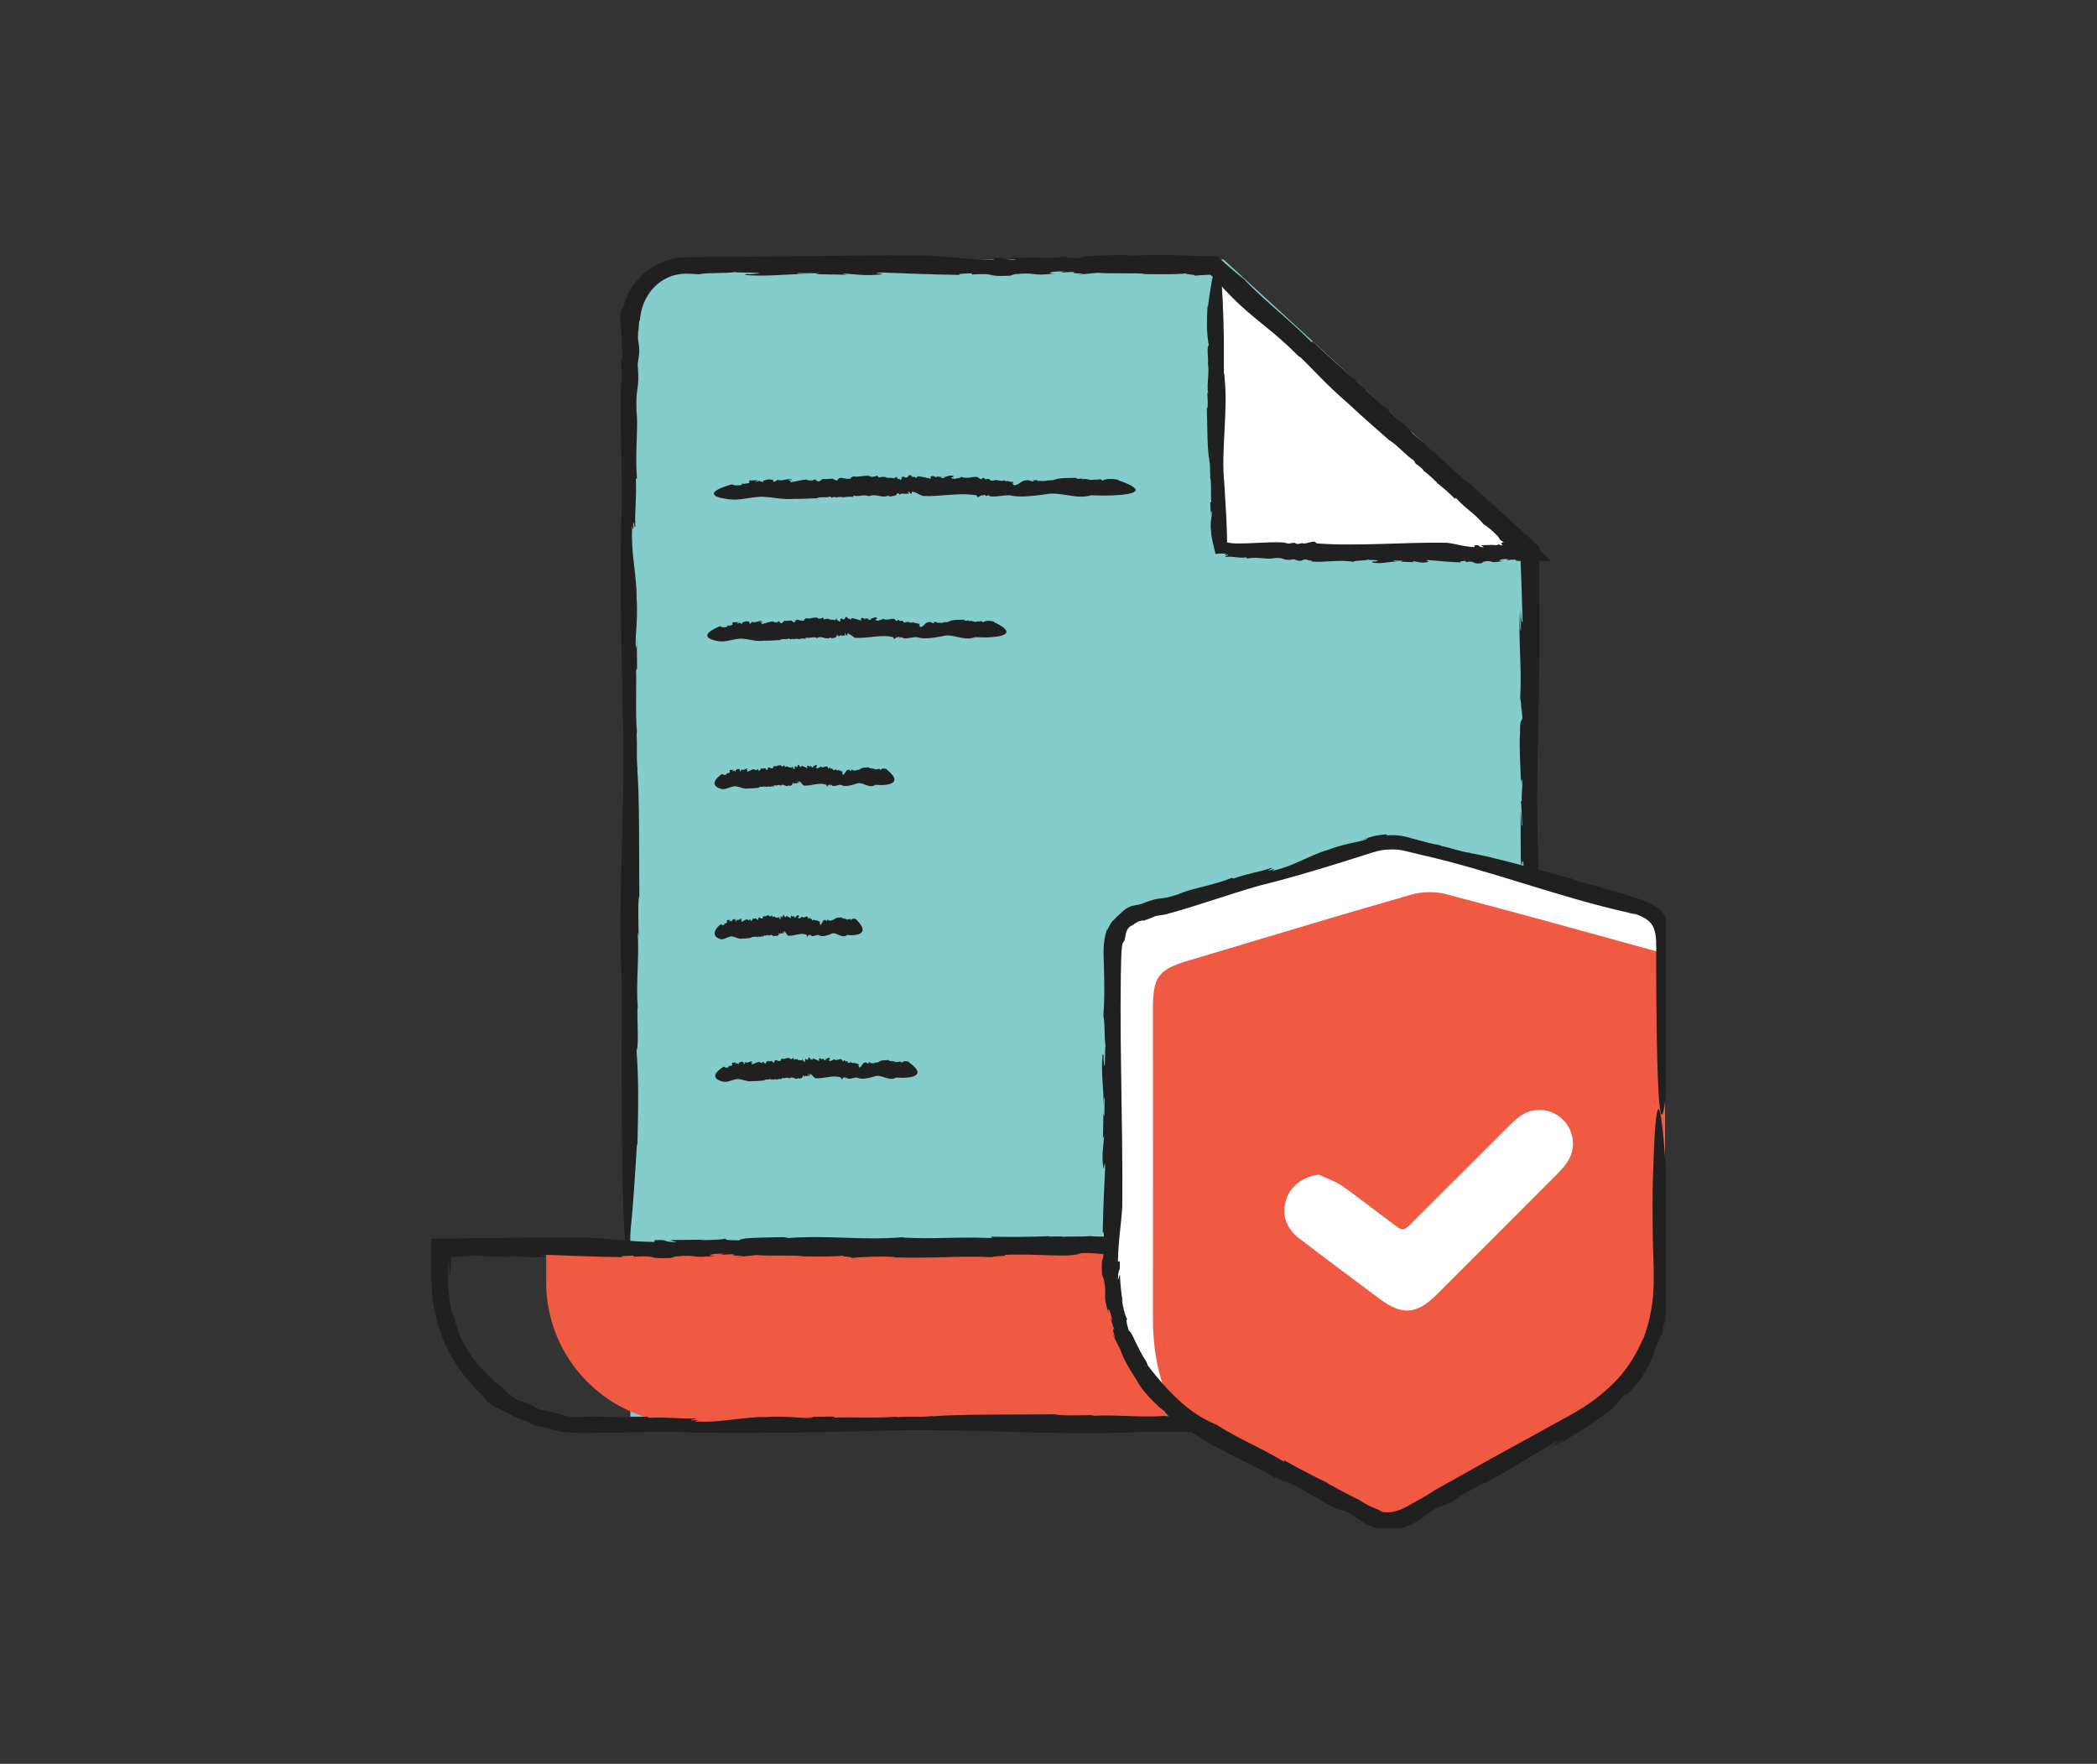 <svg xmlns="http://www.w3.org/2000/svg" width="107" height="90" viewBox="0 0 107 90" fill="none"><rect x="0" y="0" width="107" height="90" fill="#333333" stroke="none"/><g clip-path="url(#clip0_2036_5754)"><g clip-path="url(#clip1_2036_5754)"><path d="M71.159 72.287H32.166V16.421C32.166 14.664 33.588 13.242 35.345 13.242H62.434L78.28 27.782V65.165C78.28 69.098 75.091 72.287 71.159 72.287Z" fill="#85CCCC"></path><path d="M62.128 27.903C62.128 27.903 61.594 13.153 61.961 13.493C62.328 13.832 78.285 28.163 78.285 28.163L62.128 27.908V27.903Z" fill="white"></path><path d="M64.764 63.604H27.867V65.43C27.867 69.4 31.088 72.622 35.058 72.622H71.317C64.155 71.027 64.573 64.966 64.764 63.604Z" fill="#F05942"></path><path d="M77.602 36.363L77.629 36.038C77.629 36.038 77.606 36.126 77.602 36.363Z" fill="#202020"></path><path d="M32.515 37.344C32.515 37.372 32.515 37.4 32.519 37.423C32.519 37.367 32.519 37.353 32.515 37.344Z" fill="#202020"></path><path d="M75.059 24.738C75.059 24.738 75.068 24.747 75.073 24.751C75.096 24.77 75.119 24.789 75.138 24.802L75.059 24.738Z" fill="#202020"></path><path d="M78.438 40.31C78.471 35.959 78.596 34.801 78.545 30.292C78.545 29.507 78.545 28.707 78.545 27.894C77.378 26.839 76.188 25.765 75.073 24.751C74.273 24.147 73.037 22.883 72.112 22.148L71.815 21.8C71.494 21.544 71.131 21.237 70.848 20.94H70.876C70.397 20.563 69.909 20.084 69.677 19.894H69.704L69.156 19.406L69.263 19.475C68.449 18.792 67.645 18.053 66.948 17.388L66.962 17.491C65.498 16.045 64.847 15.636 63.536 14.316H63.564C63.313 14.12 63.081 13.93 62.858 13.739C62.751 13.642 62.644 13.549 62.537 13.46C62.393 13.33 62.254 13.2 62.114 13.074C61.882 13.074 61.649 13.07 61.422 13.065C61.249 13.06 61.078 13.056 60.906 13.051C60.566 13.042 60.222 13.028 59.878 13.019C59.181 13 58.437 13 57.559 13.06C57.861 13.037 57.429 13.028 57.452 13.009C56.337 13.028 55.147 13.037 55.128 13.172C54.315 13.172 54.468 13.13 54.361 13.079C54.366 13.135 53.659 13.163 53.027 13.163L53.32 13.139L51.502 13.158L51.86 13.27C50.898 13.237 51.614 13.135 50.694 13.163L50.708 13.256C49.374 13.237 48.593 13.102 47.301 13.033C44.619 13.014 41.839 13.06 39.101 13.093C37.73 13.102 36.378 13.112 35.048 13.121C34.3 13.126 33.566 13.386 32.989 13.841C32.422 14.297 31.994 14.929 31.818 15.626C31.771 15.701 31.734 15.78 31.702 15.864C31.678 15.887 31.641 16.003 31.646 16.161C31.646 16.24 31.646 16.338 31.651 16.426C31.66 16.51 31.669 16.598 31.678 16.686C31.716 17.044 31.753 17.411 31.711 17.504L31.758 18.085C31.739 18.248 31.72 18.592 31.697 18.304C31.697 18.838 31.711 18.852 31.739 19.238L31.678 19.815C31.632 21.934 31.748 23.733 31.725 25.965C31.599 28.642 31.716 33.681 31.781 36.587C31.929 40.668 31.534 45.414 31.702 49.593C31.688 49.728 31.72 50.081 31.73 50.076L31.716 53.902C31.716 53.902 31.678 72.445 32.501 58.36L32.524 58.453C32.575 56.361 32.59 55.041 32.478 53.6C32.613 53.372 32.492 51.88 32.534 51.392L32.543 51.438C32.441 50.16 32.627 48.807 32.538 47.576C32.548 47.622 32.585 47.65 32.59 47.934C32.571 47.036 32.543 45.809 32.622 45.744C32.603 43.601 32.636 40.612 32.515 39.241L32.538 39.334C32.455 38.553 32.524 38.32 32.483 37.447C32.492 37.4 32.496 37.335 32.501 37.349C32.417 36.498 32.487 34.862 32.455 34.174L32.506 34.127L32.492 32.431L32.483 33.063C32.339 32.844 32.571 31.78 32.483 30.548C32.501 29.395 32.185 28.215 32.255 27.015C32.19 26.444 32.362 27.517 32.311 26.667C32.385 26.639 32.357 27.066 32.417 26.843C32.38 26.006 32.492 25.472 32.445 24.44L32.501 24.398C32.394 23.05 32.575 21.855 32.478 20.958C32.431 19.568 32.65 20.029 32.538 18.583L32.617 18.02C32.631 17.402 32.52 17.579 32.562 16.891C32.585 16.909 32.594 16.696 32.603 16.524C32.613 16.342 32.631 16.259 32.645 16.426C32.678 15.775 32.901 15.129 33.412 14.622C33.663 14.376 33.984 14.167 34.36 14.055C34.546 14.009 34.746 13.967 34.951 13.967C35.146 13.962 35.429 13.981 35.676 13.995C36.122 13.897 37.149 13.958 37.479 13.883C37.535 13.925 39.543 13.888 38.386 13.981C38.288 13.99 38.111 13.986 38.121 13.972L37.981 14.027C39.148 14.134 40.101 13.967 41.254 13.986C40.91 13.967 40.454 13.972 40.761 13.934L41.834 13.944L41.611 13.99L43.21 14.018L42.992 13.958C43.773 13.99 44.047 14.088 44.93 14.004C45.33 13.958 44.191 13.925 45.014 13.906C46.06 13.948 47.626 14.009 48.96 14.027C48.834 13.962 49.192 13.962 49.564 13.948L49.606 14.004C51.024 13.925 50.127 14.13 51.53 14.069L51.405 14.111L51.777 13.99C53.046 13.874 52.46 14.111 53.868 13.953C53.311 13.962 53.608 13.827 54.291 13.851L54.119 13.906C54.501 13.893 54.626 13.869 54.877 13.883C54.649 13.911 54.756 13.962 55.314 13.953L54.942 14.023L55.997 13.92C56.811 13.981 58.103 13.906 58.437 13.986C58.437 13.986 60.19 14.023 60.59 13.939C60.236 13.995 61.203 14.013 60.929 14.074C61.031 14.06 61.184 14.046 61.361 14.037C61.449 14.032 61.547 14.027 61.645 14.023C61.71 14.023 61.714 14.023 61.719 14.018H61.747C61.719 13.976 61.993 14.223 62.142 14.362C62.309 14.52 62.453 14.664 62.546 14.776L62.467 14.711C63.885 16.101 65.028 16.937 66.288 18.202C66.274 18.099 66.943 18.759 66.827 18.541C68.24 19.726 69.184 20.94 69.853 21.195C70.481 21.753 70.541 21.911 70.852 22.218L70.694 22.093C71.866 23.138 72.205 23.445 73.06 24.24C73.507 24.617 73.655 24.584 74.403 25.314C74.12 25.123 74.441 25.402 74.729 25.667C74.538 25.505 74.473 25.467 74.826 25.834C74.892 25.872 74.98 25.941 75.059 26.006C75.059 26.011 75.073 26.03 75.059 26.025C75.552 26.453 75.477 26.364 75.259 26.155C75.277 26.16 75.259 26.137 75.203 26.062C75.659 26.564 76.593 27.331 76.597 27.452C76.793 27.624 76.979 27.791 77.16 27.954C77.253 28.033 77.341 28.112 77.429 28.191C77.481 28.233 77.532 28.275 77.578 28.317C77.601 28.893 77.62 29.428 77.639 29.958C77.657 30.534 77.671 31.101 77.69 31.696C77.648 31.878 77.606 31.496 77.592 31.027L77.606 32.184C77.546 32.175 77.569 31.52 77.56 31.162C77.457 32.538 77.662 34.002 77.569 35.615L77.62 35.95L77.611 36.047C77.639 36.043 77.671 36.405 77.68 36.642C77.625 36.87 77.555 36.628 77.56 37.428C77.508 38.06 77.588 39.222 77.615 40.05C77.625 39.603 77.653 39.748 77.676 39.938C77.676 40.338 77.625 40.566 77.648 40.877L77.573 40.914C77.643 40.756 77.648 41.96 77.676 42.104C77.62 42.332 77.629 41.486 77.588 41.384C77.592 42.987 77.588 42.183 77.597 43.787C77.653 44.642 77.666 43.634 77.732 44.043C77.746 44.796 77.797 45.535 77.755 46.4L77.82 46.125C77.871 47.543 77.862 48.394 77.797 49.347C78.326 59.913 78.522 51.573 78.522 51.573C78.666 47.413 78.475 45.265 78.424 40.315L78.438 40.31Z" fill="#202020"></path><path d="M67.557 71.887L67.287 71.692C67.287 71.692 67.352 71.757 67.557 71.887Z" fill="#202020"></path><path d="M45.674 72.273C45.697 72.273 45.725 72.273 45.748 72.268C45.697 72.268 45.678 72.268 45.674 72.273Z" fill="#202020"></path><path d="M61.245 63.032H61.264C61.292 63.032 61.319 63.027 61.347 63.027H61.25L61.245 63.032Z" fill="#202020"></path><path d="M71.396 72.12C70.406 72.12 69.616 71.901 68.96 71.622C68.309 71.334 67.784 70.99 67.305 70.59C66.841 70.172 66.418 69.702 66.027 69.094C65.641 68.484 65.288 67.731 65.112 66.741C65.074 66.504 65.037 66.263 65.037 66.016C65.019 65.779 65.019 65.514 65.019 65.24C65.019 64.501 65.014 63.752 65.009 63.009C63.736 63.018 62.467 63.027 61.258 63.036C60.282 63.134 58.562 63.036 57.41 63.12L56.964 63.064C56.564 63.092 56.099 63.111 55.699 63.083L55.722 63.069C55.128 63.111 54.458 63.088 54.165 63.106L54.189 63.088L53.468 63.097L53.594 63.074C52.557 63.12 51.493 63.12 50.549 63.102L50.628 63.171C48.616 63.097 47.881 63.236 46.069 63.148L46.092 63.129C43.8 63.306 42.466 63.009 40.1 63.176C40.393 63.153 39.975 63.143 39.998 63.125C38.91 63.143 37.744 63.153 37.73 63.288C36.935 63.288 37.084 63.246 36.981 63.194C36.981 63.25 36.298 63.278 35.675 63.278L35.959 63.255L34.183 63.273L34.532 63.385C33.588 63.353 34.295 63.25 33.393 63.278L33.403 63.371C32.101 63.353 31.339 63.218 30.074 63.148C28.82 63.139 27.541 63.148 26.258 63.157C24.841 63.171 23.414 63.19 21.996 63.204C21.996 63.687 22.005 64.171 22.01 64.654C22.019 65.007 22.005 65.333 22.033 65.705C22.047 66.43 22.21 67.141 22.419 67.82C22.637 68.499 22.968 69.126 23.339 69.712C23.73 70.284 24.181 70.804 24.678 71.26C24.72 71.329 24.766 71.394 24.813 71.455C24.827 71.52 25.124 71.725 25.464 71.887C25.631 71.966 25.803 72.05 25.938 72.12C26.077 72.185 26.184 72.236 26.221 72.278C26.412 72.347 26.588 72.436 26.788 72.482C26.937 72.557 27.267 72.696 26.979 72.617C27.499 72.822 27.527 72.775 27.918 72.854C28.104 72.933 28.299 72.966 28.494 73.022C28.764 73.077 29.033 73.091 29.303 73.105C29.577 73.124 29.819 73.119 30.065 73.119C30.553 73.11 31.037 73.105 31.52 73.096C32.491 73.077 33.472 73.049 34.565 73.063C37.181 73.189 42.099 73.073 44.939 73.007C48.927 72.859 53.561 73.254 57.642 73.087C57.777 73.1 58.121 73.068 58.116 73.059L61.853 73.073C61.853 73.073 79.962 73.11 66.204 72.287L66.297 72.264C64.252 72.213 62.964 72.199 61.556 72.31C61.333 72.175 59.878 72.296 59.399 72.254L59.446 72.245C58.2 72.347 56.875 72.162 55.676 72.25C55.722 72.24 55.75 72.203 56.025 72.199C55.151 72.217 53.952 72.245 53.886 72.166C51.795 72.185 48.876 72.152 47.533 72.273L47.626 72.25C46.863 72.334 46.636 72.264 45.785 72.306C45.739 72.296 45.678 72.292 45.687 72.287C44.855 72.371 43.261 72.301 42.587 72.334L42.545 72.282L40.891 72.296L41.509 72.306C41.295 72.45 40.254 72.217 39.054 72.306C37.93 72.287 36.772 72.603 35.606 72.533C35.048 72.598 36.098 72.426 35.262 72.478C35.234 72.403 35.652 72.431 35.438 72.371C34.62 72.408 34.1 72.296 33.091 72.343L33.049 72.287C31.734 72.394 30.567 72.213 29.693 72.31C29.038 72.31 28.829 72.25 28.615 72.175C28.508 72.138 28.401 72.11 28.234 72.078C28.071 72.027 27.853 71.99 27.527 71.92L27.067 71.669C26.811 71.552 26.714 71.52 26.602 71.497C26.495 71.469 26.375 71.436 26.119 71.25C26.147 71.241 25.984 71.129 25.854 71.037C25.733 70.934 25.645 70.855 25.808 70.948C25.245 70.521 24.715 70.032 24.232 69.428C23.758 68.819 23.344 68.066 23.167 67.15C22.93 66.788 22.907 65.835 22.833 65.533C22.865 65.491 22.833 63.52 22.926 64.654C22.935 64.752 22.93 64.924 22.916 64.91L22.972 65.045C22.995 64.794 23.005 64.547 23.009 64.31V64.236V64.217L22.995 64.171C22.995 64.171 23.019 64.157 23.037 64.147C23.051 64.147 23.047 64.138 23.079 64.133L23.298 64.124C23.59 64.11 23.888 64.101 24.199 64.106C23.865 64.087 23.418 64.092 23.716 64.055L24.762 64.064L24.543 64.11L26.105 64.138L25.891 64.078C26.654 64.11 26.923 64.208 27.783 64.124C28.173 64.078 27.058 64.045 27.867 64.027C28.889 64.068 30.418 64.129 31.72 64.147C31.599 64.082 31.948 64.082 32.31 64.068L32.352 64.124C33.737 64.045 32.859 64.25 34.23 64.189L34.109 64.231L34.471 64.11C35.708 63.994 35.141 64.231 36.517 64.073C35.973 64.082 36.261 63.948 36.93 63.971L36.763 64.027C37.135 64.013 37.256 63.989 37.502 64.003C37.284 64.031 37.386 64.082 37.93 64.073L37.562 64.143L38.594 64.041C39.389 64.101 40.649 64.027 40.979 64.106C40.979 64.106 42.689 64.143 43.08 64.059C42.736 64.115 43.679 64.133 43.41 64.194C43.851 64.133 45.162 64.082 45.687 64.147L45.59 64.157C47.528 64.222 48.904 64.068 50.642 64.147C50.563 64.082 51.483 64.115 51.256 64.031C53.054 63.948 54.537 64.208 55.188 63.938C56.006 63.924 56.159 63.999 56.582 64.013L56.387 64.027C57.921 64.003 58.367 64.003 59.506 64.008C60.073 63.98 60.166 63.859 61.184 63.887C60.854 63.938 61.272 63.929 61.654 63.929C61.412 63.938 61.333 63.957 61.835 63.989C61.904 63.975 62.016 63.966 62.118 63.957C62.118 63.957 62.142 63.962 62.132 63.971C62.769 63.952 62.657 63.938 62.365 63.934C62.379 63.924 62.355 63.915 62.262 63.901C62.592 63.934 63.053 63.934 63.438 63.934C63.894 63.934 63.964 63.938 63.968 63.98C64.01 63.98 64.047 63.98 64.084 63.98C64.084 64.078 64.094 64.171 64.094 64.264C64.098 64.473 64.103 64.677 64.108 64.877C64.122 65.277 64.122 65.644 64.163 66.035C64.219 66.802 64.391 67.527 64.693 68.247C64.726 68.433 64.526 68.094 64.386 67.629C64.433 67.82 64.503 68.006 64.577 68.187C64.647 68.373 64.716 68.554 64.809 68.731C64.735 68.754 64.507 68.117 64.391 67.773C64.554 68.466 64.879 69.135 65.321 69.754C65.772 70.367 66.32 70.93 66.948 71.469L67.25 71.636L67.324 71.701C67.324 71.701 67.668 71.841 67.877 71.957C68.049 72.12 67.798 72.064 68.537 72.422C68.83 72.561 69.267 72.724 69.75 72.808C70.229 72.901 70.74 72.933 71.163 72.928C70.708 72.896 70.861 72.873 71.052 72.863C71.456 72.896 71.689 72.91 72 72.877L72.047 72.947C71.884 72.919 73.092 72.729 73.222 72.631C73.46 72.631 72.623 72.835 72.525 72.868C72.934 72.817 73.176 72.724 73.353 72.687C73.529 72.645 73.622 72.608 73.72 72.57C73.91 72.496 74.115 72.454 74.845 72.078C75.561 71.58 74.677 72.101 74.998 71.827C75.644 71.432 76.193 70.93 76.788 70.302L76.555 70.46C77.457 69.377 77.796 68.596 78.15 67.718C78.456 66.425 78.308 65.412 78.266 64.654C78.21 63.887 78.159 63.362 78.112 63.018C78.019 62.33 77.945 62.381 77.889 62.753C77.773 63.501 77.727 65.537 77.727 65.537C77.694 66.495 77.517 67.276 77.234 67.992C76.95 68.698 76.574 69.326 76.095 69.893C75.612 70.46 75.021 70.976 74.259 71.385C73.501 71.794 72.562 72.096 71.438 72.129L71.396 72.12Z" fill="#202020"></path><path d="M67.668 18.271L67.747 18.383C67.747 18.383 67.738 18.341 67.668 18.271Z" fill="#202020"></path><path d="M70.889 22.465L70.885 22.46L70.856 22.441L70.894 22.465H70.889Z" fill="#202020"></path><path d="M65.902 17.788C67.199 19.024 67.468 19.438 68.872 20.661C69.518 21.27 70.234 21.888 70.885 22.46C71.252 22.664 71.726 23.227 72.139 23.496L72.242 23.664C72.386 23.757 72.544 23.878 72.646 24.012H72.628C72.841 24.156 73.032 24.366 73.139 24.435H73.12L73.348 24.64L73.292 24.621C73.645 24.882 73.98 25.188 74.254 25.467L74.278 25.398C74.849 26.025 75.175 26.132 75.677 26.718H75.658C75.867 26.852 76.035 26.987 76.188 27.127C76.262 27.197 76.332 27.266 76.402 27.336C76.444 27.378 76.453 27.392 76.458 27.401L76.476 27.434C76.541 27.536 76.486 27.531 76.788 27.694C76.709 27.652 76.713 27.675 76.671 27.657L76.695 27.671C76.639 27.689 76.546 27.703 76.676 27.829C76.509 27.829 76.513 27.787 76.458 27.736C76.481 27.764 76.467 27.787 76.425 27.801C76.369 27.815 76.36 27.819 76.197 27.824L76.314 27.801L75.57 27.819L75.719 27.931C75.323 27.898 75.616 27.796 75.235 27.824V27.917C74.691 27.898 74.371 27.764 73.836 27.694C71.624 27.657 69.253 27.884 67.194 27.727L67.101 27.657C67.059 27.559 66.534 27.805 66.455 27.712L66.218 27.759C66.153 27.74 66.009 27.722 66.13 27.699C65.906 27.699 65.902 27.712 65.744 27.74L65.507 27.68C64.633 27.634 63.894 27.75 62.974 27.727C62.913 27.722 62.848 27.712 62.788 27.708C62.732 27.703 62.741 27.699 62.713 27.694C62.676 27.685 62.644 27.68 62.611 27.675C62.611 27.638 62.611 27.606 62.611 27.568C62.611 27.466 62.611 27.364 62.606 27.257C62.592 26.945 62.583 26.629 62.569 26.313C62.532 25.69 62.495 25.086 62.467 24.617C62.3 22.939 62.671 20.977 62.481 19.257C62.495 19.201 62.462 19.057 62.448 19.057V17.481C62.448 17.481 62.392 9.839 61.635 15.654L61.612 15.617C61.57 16.482 61.565 17.026 61.681 17.616C61.547 17.714 61.677 18.323 61.635 18.527L61.626 18.509C61.733 19.034 61.551 19.592 61.649 20.098C61.639 20.08 61.602 20.07 61.598 19.95C61.621 20.317 61.654 20.823 61.579 20.851C61.612 21.735 61.588 22.966 61.718 23.529L61.695 23.492C61.784 23.812 61.714 23.91 61.76 24.268C61.751 24.287 61.746 24.314 61.742 24.31C61.83 24.658 61.765 25.332 61.807 25.616L61.756 25.635L61.774 26.332L61.784 26.072C61.928 26.16 61.7 26.602 61.798 27.108C61.798 27.192 61.802 27.28 61.821 27.369C61.839 27.457 61.858 27.559 61.881 27.666C61.928 27.871 61.983 28.094 62.021 28.266C62.207 28.242 62.355 28.233 62.509 28.252C62.806 28.187 62.225 28.359 62.667 28.308C62.676 28.382 62.439 28.354 62.55 28.414C62.825 28.396 62.913 28.414 63.076 28.433C63.229 28.452 63.387 28.466 63.601 28.442L63.62 28.498C64.173 28.391 64.665 28.573 65.037 28.475C65.609 28.428 65.423 28.647 66.018 28.535L66.25 28.614C66.506 28.628 66.432 28.517 66.715 28.558C66.697 28.61 67.073 28.596 66.906 28.647C67.547 28.726 68.207 28.535 69.049 28.666C69.23 28.568 69.657 28.628 69.792 28.554C69.816 28.596 70.643 28.558 70.164 28.651C70.122 28.661 70.052 28.656 70.057 28.642L70.001 28.698C70.48 28.805 70.875 28.638 71.349 28.656C71.21 28.638 71.019 28.642 71.145 28.605L71.586 28.614L71.493 28.661L72.153 28.689L72.061 28.628C72.381 28.661 72.497 28.758 72.86 28.675C73.023 28.628 72.553 28.596 72.897 28.577C73.329 28.619 73.971 28.679 74.524 28.698C74.473 28.633 74.622 28.633 74.775 28.619L74.794 28.675C75.379 28.596 75.007 28.8 75.588 28.74L75.537 28.782L75.691 28.661C75.951 28.605 76.021 28.633 76.1 28.661C76.202 28.684 76.179 28.707 76.722 28.628C76.327 28.638 76.523 28.503 76.96 28.526L76.876 28.582C77.132 28.568 77.192 28.545 77.369 28.558C77.248 28.586 77.364 28.638 77.754 28.628L77.564 28.698C77.796 28.666 78.001 28.628 78.187 28.596C78.489 28.624 78.828 28.624 79.126 28.619C78.847 28.363 78.6 28.145 78.586 28.07C78.586 28.07 78.354 27.852 78.098 27.61C77.829 27.364 77.522 27.099 77.373 27.024C77.62 27.178 77.108 26.68 77.308 26.778C77.104 26.634 76.992 26.569 76.839 26.444C76.69 26.323 76.55 26.192 76.49 26.09L76.527 26.113C75.969 25.514 75.435 25.235 74.952 24.677C74.933 24.751 74.668 24.459 74.682 24.589C74.064 24.138 73.78 23.524 73.399 23.534C73.134 23.31 73.139 23.213 73.018 23.078L73.088 23.124C72.595 22.701 72.456 22.576 72.107 22.246C71.912 22.102 71.8 22.167 71.503 21.855C71.638 21.911 71.503 21.8 71.386 21.693C71.466 21.758 71.503 21.767 71.368 21.6C71.335 21.59 71.294 21.567 71.261 21.544V21.53C71.052 21.363 71.075 21.404 71.163 21.493C71.154 21.493 71.154 21.507 71.173 21.544C71.01 21.307 70.596 21.023 70.629 20.935C70.02 20.405 69.537 20.08 69.021 19.647C68.993 19.564 69.137 19.643 69.29 19.764L68.928 19.452C68.974 19.41 69.156 19.61 69.272 19.703C68.923 19.248 68.342 18.987 67.914 18.467L67.78 18.411L67.756 18.378C67.756 18.378 67.608 18.323 67.529 18.262C67.496 18.16 67.617 18.174 67.375 17.955C67.217 17.741 66.813 17.477 66.543 17.267C66.673 17.398 66.608 17.379 66.539 17.342C66.418 17.23 66.381 17.128 66.274 17.058L66.311 16.993C66.311 17.086 65.944 16.756 65.879 16.737C65.846 16.635 66.097 16.877 66.157 16.872C65.665 16.431 65.911 16.654 65.423 16.212C65.126 16.012 65.423 16.305 65.256 16.24C65.019 16.04 64.758 15.873 64.526 15.598L64.563 15.724C64.098 15.366 63.847 15.124 63.601 14.808C60.036 12.256 62.434 14.72 62.434 14.72C63.601 15.984 64.377 16.445 65.916 17.788H65.902Z" fill="#202020"></path><path d="M39.548 24.51L39.604 24.538C39.604 24.538 39.59 24.514 39.548 24.51Z" fill="#202020"></path><path d="M53.487 24.501C53.487 24.501 53.498 24.501 53.503 24.496C53.492 24.496 53.487 24.496 53.487 24.501Z" fill="#202020"></path><path d="M41.692 25.421C41.692 25.421 41.682 25.421 41.677 25.426H41.697L41.692 25.421Z" fill="#202020"></path><path d="M38.878 25.346C39.617 25.379 39.812 25.505 40.574 25.453C40.937 25.463 41.327 25.435 41.685 25.421C41.853 25.323 42.155 25.421 42.355 25.337L42.434 25.393C42.503 25.365 42.582 25.346 42.652 25.374V25.388C42.75 25.346 42.866 25.37 42.917 25.351V25.37L43.038 25.36L43.015 25.384C43.196 25.337 43.377 25.337 43.544 25.356L43.531 25.286C43.879 25.36 44.005 25.221 44.321 25.309V25.328C44.716 25.151 44.944 25.449 45.357 25.281C45.306 25.305 45.38 25.314 45.376 25.332C45.566 25.314 45.766 25.305 45.771 25.17C45.91 25.17 45.883 25.212 45.901 25.263C45.901 25.207 46.022 25.179 46.129 25.179L46.078 25.202L46.385 25.184L46.324 25.072C46.487 25.105 46.366 25.207 46.524 25.179V25.086C46.747 25.105 46.882 25.239 47.1 25.309C48.007 25.346 48.987 25.119 49.829 25.277L49.866 25.346C49.88 25.444 50.098 25.198 50.131 25.291L50.228 25.244C50.256 25.263 50.312 25.281 50.266 25.305C50.359 25.305 50.359 25.291 50.424 25.263L50.521 25.323C50.879 25.37 51.186 25.253 51.562 25.277C52.018 25.402 52.869 25.286 53.361 25.221C54.054 25.072 54.858 25.467 55.564 25.3C55.588 25.314 55.648 25.281 55.648 25.272L56.294 25.286C56.294 25.286 59.436 25.323 57.047 24.5L57.061 24.477C56.708 24.426 56.485 24.412 56.238 24.524C56.201 24.389 55.946 24.51 55.862 24.468L55.871 24.459C55.653 24.561 55.425 24.375 55.216 24.463C55.225 24.454 55.23 24.417 55.276 24.412C55.123 24.431 54.918 24.459 54.904 24.38C54.542 24.398 54.035 24.366 53.803 24.486L53.817 24.463C53.687 24.547 53.645 24.477 53.496 24.519C53.487 24.51 53.477 24.505 53.477 24.5C53.333 24.584 53.054 24.514 52.938 24.547L52.929 24.496L52.641 24.51L52.748 24.519C52.711 24.663 52.529 24.431 52.32 24.519C52.125 24.5 51.925 24.817 51.721 24.747C51.623 24.812 51.804 24.64 51.66 24.691C51.655 24.617 51.73 24.645 51.693 24.584C51.548 24.621 51.46 24.51 51.284 24.556L51.274 24.5C51.047 24.607 50.842 24.426 50.693 24.524C50.456 24.57 50.535 24.352 50.289 24.463L50.196 24.384C50.089 24.37 50.122 24.482 50.005 24.44C50.015 24.389 49.857 24.403 49.926 24.352C49.661 24.273 49.392 24.463 49.048 24.333C48.974 24.431 48.797 24.37 48.741 24.445C48.732 24.403 48.392 24.44 48.588 24.347C48.606 24.338 48.634 24.342 48.634 24.356L48.657 24.3C48.458 24.194 48.3 24.361 48.104 24.342C48.16 24.361 48.239 24.356 48.188 24.393L48.007 24.384L48.044 24.338L47.774 24.31L47.812 24.37C47.681 24.338 47.63 24.24 47.481 24.324C47.412 24.37 47.607 24.403 47.468 24.421C47.291 24.38 47.026 24.319 46.798 24.3C46.821 24.366 46.756 24.366 46.696 24.38L46.687 24.324C46.445 24.403 46.598 24.198 46.361 24.259L46.385 24.217L46.319 24.338C46.106 24.454 46.203 24.217 45.966 24.375C46.059 24.366 46.013 24.5 45.897 24.477L45.924 24.421C45.859 24.435 45.841 24.459 45.794 24.445C45.831 24.417 45.813 24.366 45.72 24.375L45.785 24.305L45.608 24.407C45.469 24.347 45.25 24.421 45.195 24.342C45.195 24.342 44.897 24.305 44.832 24.389C44.892 24.333 44.73 24.314 44.776 24.254C44.697 24.314 44.474 24.366 44.381 24.3L44.4 24.291C44.065 24.226 43.823 24.38 43.521 24.3C43.535 24.366 43.377 24.333 43.414 24.417C43.103 24.5 42.847 24.24 42.731 24.51C42.587 24.524 42.564 24.449 42.489 24.435L42.522 24.421C42.257 24.445 42.178 24.445 41.983 24.44C41.885 24.468 41.867 24.589 41.69 24.561C41.746 24.51 41.676 24.519 41.611 24.519C41.653 24.51 41.667 24.491 41.578 24.459C41.564 24.473 41.546 24.482 41.532 24.491C41.532 24.491 41.532 24.486 41.532 24.477C41.42 24.496 41.439 24.51 41.49 24.514C41.49 24.524 41.49 24.533 41.509 24.547C41.392 24.482 41.188 24.547 41.174 24.468C40.844 24.486 40.607 24.575 40.328 24.607C40.295 24.566 40.361 24.524 40.44 24.51L40.244 24.524C40.244 24.463 40.356 24.486 40.416 24.477C40.184 24.375 39.938 24.579 39.663 24.486L39.608 24.538L39.589 24.528C39.589 24.556 39.529 24.589 39.487 24.598C39.45 24.542 39.487 24.473 39.352 24.477C39.245 24.426 39.05 24.505 38.906 24.533C38.98 24.542 38.957 24.57 38.924 24.593C38.855 24.593 38.817 24.542 38.766 24.566V24.491C38.785 24.561 38.585 24.566 38.557 24.593C38.52 24.538 38.664 24.547 38.678 24.505C38.408 24.51 38.543 24.505 38.269 24.514C38.125 24.57 38.297 24.584 38.227 24.649C38.097 24.663 37.976 24.714 37.827 24.672L37.874 24.738C37.632 24.789 37.488 24.779 37.33 24.714C35.541 25.244 36.954 25.439 36.954 25.439C37.66 25.584 38.023 25.393 38.859 25.342L38.878 25.346Z" fill="#202020"></path><path d="M38.278 31.747L38.316 31.776C38.316 31.776 38.307 31.752 38.278 31.747Z" fill="#202020"></path><path d="M48.179 31.733C48.179 31.733 48.183 31.733 48.188 31.729C48.183 31.729 48.179 31.729 48.179 31.733Z" fill="#202020"></path><path d="M39.799 32.658C39.799 32.658 39.789 32.658 39.789 32.663H39.804L39.799 32.658Z" fill="#202020"></path><path d="M37.804 32.584C38.33 32.617 38.469 32.742 39.008 32.691C39.269 32.7 39.543 32.672 39.798 32.658C39.919 32.561 40.128 32.658 40.273 32.575L40.328 32.631C40.379 32.603 40.435 32.584 40.482 32.612V32.626C40.551 32.584 40.635 32.607 40.672 32.589V32.607L40.756 32.598L40.742 32.621C40.867 32.575 41.002 32.575 41.118 32.593L41.109 32.524C41.355 32.598 41.448 32.459 41.672 32.547V32.566C41.95 32.389 42.113 32.686 42.406 32.519C42.369 32.542 42.42 32.552 42.42 32.57C42.555 32.552 42.699 32.542 42.699 32.407C42.796 32.407 42.778 32.449 42.792 32.501C42.792 32.445 42.875 32.417 42.954 32.417L42.917 32.44L43.136 32.421L43.094 32.31C43.21 32.342 43.122 32.445 43.233 32.417V32.324C43.391 32.342 43.484 32.477 43.642 32.547C44.288 32.584 44.981 32.356 45.581 32.514L45.608 32.584C45.618 32.682 45.776 32.435 45.799 32.528L45.869 32.482C45.869 32.482 45.929 32.519 45.897 32.542C45.962 32.542 45.962 32.528 46.008 32.501L46.078 32.561C46.334 32.607 46.547 32.491 46.817 32.514C47.138 32.64 47.747 32.524 48.095 32.459C48.588 32.31 49.16 32.705 49.662 32.538C49.68 32.552 49.722 32.519 49.722 32.51L50.182 32.524C50.182 32.524 52.413 32.561 50.717 31.738L50.726 31.715C50.475 31.664 50.317 31.65 50.14 31.761C50.112 31.627 49.931 31.747 49.875 31.706V31.696C49.727 31.799 49.564 31.613 49.415 31.701C49.42 31.692 49.425 31.654 49.457 31.65C49.35 31.668 49.201 31.696 49.192 31.617C48.937 31.636 48.574 31.603 48.411 31.724L48.42 31.701C48.328 31.785 48.3 31.715 48.193 31.757C48.188 31.747 48.179 31.743 48.179 31.738C48.077 31.822 47.881 31.752 47.798 31.785V31.733L47.589 31.747L47.663 31.757C47.635 31.901 47.51 31.668 47.361 31.757C47.221 31.738 47.082 32.054 46.938 31.985C46.868 32.05 46.998 31.878 46.896 31.929C46.896 31.854 46.942 31.882 46.919 31.822C46.817 31.859 46.752 31.747 46.631 31.794V31.738C46.464 31.845 46.32 31.664 46.213 31.761C46.045 31.808 46.101 31.589 45.925 31.701L45.855 31.622C45.78 31.608 45.804 31.72 45.72 31.678C45.725 31.627 45.618 31.64 45.664 31.589C45.478 31.51 45.283 31.701 45.037 31.571C44.981 31.668 44.86 31.608 44.818 31.682C44.814 31.64 44.572 31.678 44.711 31.585C44.725 31.575 44.744 31.58 44.744 31.594L44.763 31.538C44.623 31.431 44.507 31.599 44.367 31.58C44.409 31.599 44.465 31.594 44.428 31.631L44.298 31.622L44.326 31.575L44.135 31.547L44.163 31.608C44.07 31.575 44.037 31.478 43.931 31.561C43.884 31.608 44.019 31.64 43.921 31.659C43.796 31.617 43.605 31.557 43.447 31.538C43.461 31.603 43.419 31.603 43.373 31.617V31.561C43.196 31.64 43.303 31.436 43.136 31.496L43.15 31.455L43.103 31.575C42.95 31.692 43.02 31.455 42.852 31.613C42.917 31.603 42.885 31.738 42.801 31.715L42.82 31.659C42.773 31.673 42.759 31.696 42.727 31.682C42.755 31.654 42.741 31.603 42.675 31.613L42.722 31.543L42.596 31.645C42.499 31.585 42.346 31.659 42.304 31.58C42.304 31.58 42.094 31.543 42.043 31.627C42.085 31.571 41.969 31.552 42.002 31.492C41.946 31.552 41.788 31.603 41.723 31.538L41.737 31.529C41.499 31.464 41.328 31.617 41.114 31.538C41.123 31.603 41.011 31.571 41.039 31.654C40.816 31.738 40.635 31.478 40.556 31.747C40.454 31.761 40.435 31.687 40.384 31.673L40.407 31.659C40.217 31.682 40.166 31.682 40.022 31.678C39.952 31.706 39.942 31.826 39.817 31.799C39.859 31.747 39.808 31.757 39.761 31.757C39.789 31.747 39.798 31.729 39.738 31.696C39.729 31.71 39.715 31.72 39.705 31.729C39.705 31.729 39.705 31.724 39.705 31.715C39.626 31.733 39.64 31.747 39.678 31.752C39.678 31.761 39.678 31.771 39.691 31.785C39.612 31.72 39.464 31.785 39.454 31.706C39.217 31.724 39.05 31.812 38.855 31.845C38.832 31.803 38.878 31.761 38.934 31.747L38.794 31.761C38.794 31.701 38.873 31.724 38.915 31.715C38.748 31.613 38.576 31.817 38.381 31.724L38.339 31.775L38.33 31.766C38.33 31.794 38.288 31.826 38.26 31.836C38.232 31.78 38.26 31.71 38.167 31.715C38.093 31.664 37.953 31.743 37.851 31.771C37.907 31.78 37.888 31.808 37.865 31.831C37.818 31.831 37.79 31.78 37.753 31.803V31.729C37.767 31.799 37.623 31.803 37.605 31.831C37.577 31.775 37.679 31.785 37.693 31.743C37.502 31.747 37.595 31.743 37.405 31.752C37.302 31.808 37.423 31.822 37.372 31.887C37.279 31.901 37.191 31.952 37.089 31.91L37.121 31.975C36.949 32.026 36.847 32.017 36.735 31.952C35.466 32.482 36.466 32.677 36.466 32.677C36.968 32.821 37.223 32.631 37.818 32.58L37.804 32.584Z" fill="#202020"></path><path d="M37.795 39.278L37.82 39.308C37.82 39.308 37.815 39.283 37.795 39.278Z" fill="#202020"></path><path d="M43.749 39.268C43.749 39.268 43.749 39.268 43.753 39.264C43.753 39.264 43.749 39.264 43.749 39.268Z" fill="#202020"></path><path d="M38.711 40.189C38.711 40.189 38.711 40.189 38.706 40.194H38.715L38.711 40.189Z" fill="#202020"></path><path d="M37.511 40.119C37.828 40.152 37.911 40.277 38.236 40.226C38.39 40.236 38.557 40.208 38.711 40.194C38.785 40.096 38.91 40.194 38.994 40.11L39.027 40.166C39.055 40.138 39.092 40.119 39.12 40.147V40.161C39.161 40.119 39.213 40.143 39.231 40.124V40.143L39.282 40.133L39.273 40.157C39.352 40.11 39.431 40.11 39.496 40.129V40.059C39.64 40.133 39.696 39.994 39.826 40.082V40.101C39.993 39.924 40.091 40.222 40.268 40.054C40.245 40.078 40.277 40.087 40.277 40.105C40.356 40.087 40.444 40.078 40.444 39.943C40.505 39.943 40.491 39.985 40.5 40.036C40.5 39.98 40.551 39.952 40.598 39.952L40.575 39.975L40.705 39.957L40.677 39.845C40.746 39.878 40.695 39.98 40.76 39.952V39.859C40.858 39.878 40.914 40.012 41.007 40.082C41.397 40.119 41.811 39.892 42.173 40.05L42.187 40.119C42.192 40.217 42.285 39.971 42.299 40.064L42.341 40.017C42.341 40.017 42.378 40.054 42.355 40.078C42.392 40.078 42.397 40.064 42.425 40.036L42.466 40.096C42.62 40.143 42.75 40.026 42.913 40.05C43.108 40.175 43.47 40.059 43.679 39.994C43.977 39.845 44.316 40.24 44.618 40.073C44.628 40.087 44.656 40.054 44.656 40.045L44.934 40.059C44.934 40.059 46.278 40.096 45.255 39.273V39.25C45.111 39.199 45.013 39.185 44.911 39.297C44.893 39.162 44.786 39.283 44.753 39.241V39.231C44.665 39.334 44.567 39.148 44.479 39.236C44.479 39.227 44.483 39.19 44.507 39.185C44.442 39.204 44.353 39.231 44.349 39.153C44.195 39.171 43.977 39.139 43.879 39.259V39.236C43.828 39.32 43.814 39.25 43.749 39.292C43.749 39.283 43.74 39.278 43.74 39.273C43.679 39.357 43.559 39.287 43.512 39.32V39.269L43.387 39.283L43.433 39.292C43.419 39.436 43.34 39.204 43.252 39.292C43.168 39.273 43.084 39.589 42.996 39.52C42.954 39.585 43.033 39.413 42.973 39.464C42.973 39.389 43.001 39.417 42.987 39.357C42.926 39.394 42.889 39.283 42.815 39.329V39.273C42.713 39.38 42.629 39.199 42.564 39.297C42.462 39.343 42.499 39.125 42.392 39.236L42.35 39.157C42.304 39.143 42.318 39.255 42.266 39.213C42.266 39.162 42.201 39.176 42.234 39.125C42.122 39.046 42.006 39.236 41.857 39.106C41.825 39.204 41.751 39.143 41.727 39.218C41.727 39.176 41.578 39.213 41.662 39.12C41.672 39.111 41.681 39.115 41.681 39.129L41.69 39.073C41.606 38.967 41.537 39.134 41.453 39.115C41.476 39.134 41.509 39.129 41.49 39.166L41.411 39.157L41.425 39.111L41.309 39.083L41.323 39.143C41.267 39.111 41.248 39.013 41.183 39.097C41.156 39.143 41.239 39.176 41.179 39.194C41.104 39.153 40.988 39.092 40.895 39.073C40.904 39.139 40.877 39.139 40.853 39.153V39.097C40.746 39.176 40.812 38.971 40.709 39.032L40.719 38.99L40.691 39.111C40.598 39.227 40.64 38.99 40.537 39.148C40.579 39.139 40.556 39.273 40.505 39.25L40.519 39.194C40.491 39.208 40.482 39.231 40.463 39.218C40.482 39.19 40.472 39.139 40.43 39.148L40.458 39.078L40.384 39.18C40.324 39.12 40.231 39.194 40.207 39.115C40.207 39.115 40.082 39.078 40.049 39.162C40.072 39.106 40.003 39.087 40.026 39.027C39.993 39.087 39.896 39.139 39.859 39.073L39.868 39.064C39.724 38.999 39.622 39.153 39.492 39.073C39.496 39.139 39.431 39.106 39.445 39.19C39.31 39.273 39.203 39.013 39.152 39.283C39.092 39.297 39.083 39.222 39.05 39.208L39.064 39.194C38.952 39.218 38.915 39.218 38.831 39.213C38.79 39.241 38.785 39.362 38.706 39.334C38.729 39.283 38.701 39.292 38.673 39.292C38.692 39.283 38.697 39.264 38.66 39.231C38.655 39.245 38.646 39.255 38.641 39.264C38.641 39.264 38.641 39.259 38.641 39.25C38.594 39.269 38.604 39.283 38.622 39.287C38.622 39.297 38.622 39.306 38.632 39.32C38.581 39.255 38.497 39.32 38.487 39.241C38.348 39.259 38.246 39.348 38.125 39.38C38.111 39.338 38.139 39.297 38.172 39.283L38.088 39.297C38.088 39.236 38.134 39.259 38.162 39.25C38.065 39.148 37.958 39.352 37.842 39.259L37.818 39.31L37.809 39.301C37.809 39.329 37.781 39.362 37.767 39.371C37.748 39.315 37.767 39.245 37.711 39.25C37.665 39.199 37.581 39.278 37.521 39.306C37.553 39.315 37.544 39.343 37.53 39.366C37.502 39.366 37.483 39.315 37.46 39.338V39.264C37.47 39.334 37.381 39.338 37.372 39.366C37.353 39.31 37.419 39.32 37.423 39.278C37.307 39.283 37.367 39.278 37.251 39.287C37.191 39.343 37.26 39.357 37.233 39.422C37.177 39.436 37.126 39.487 37.061 39.445L37.079 39.51C36.977 39.562 36.916 39.552 36.847 39.487C36.084 40.017 36.684 40.212 36.684 40.212C36.986 40.356 37.14 40.166 37.498 40.115L37.511 40.119Z" fill="#202020"></path><path d="M37.562 46.943L37.583 46.973C37.583 46.973 37.578 46.948 37.562 46.943Z" fill="#202020"></path><path d="M38.316 47.855C38.316 47.855 38.316 47.855 38.312 47.858H38.316V47.855Z" fill="#202020"></path><path d="M37.331 47.78C37.591 47.813 37.656 47.938 37.925 47.887C38.056 47.896 38.19 47.868 38.316 47.855C38.376 47.757 38.478 47.855 38.548 47.771L38.576 47.827C38.599 47.799 38.627 47.78 38.655 47.808V47.822C38.688 47.78 38.73 47.803 38.748 47.785V47.803L38.79 47.794L38.781 47.817C38.846 47.771 38.911 47.771 38.967 47.789V47.72C39.083 47.794 39.129 47.655 39.241 47.743V47.761C39.38 47.585 39.459 47.882 39.603 47.715C39.585 47.738 39.613 47.748 39.608 47.766C39.673 47.748 39.748 47.738 39.748 47.603C39.794 47.603 39.785 47.645 39.794 47.696C39.794 47.641 39.836 47.613 39.873 47.613L39.854 47.636L39.961 47.617L39.938 47.506C39.994 47.538 39.952 47.641 40.008 47.613V47.52C40.087 47.538 40.133 47.673 40.208 47.743C40.528 47.78 40.868 47.552 41.165 47.71L41.179 47.78C41.184 47.878 41.263 47.631 41.272 47.724L41.305 47.678C41.305 47.678 41.333 47.715 41.319 47.738C41.351 47.738 41.351 47.724 41.374 47.696L41.407 47.757C41.532 47.803 41.639 47.687 41.774 47.71C41.932 47.836 42.234 47.72 42.406 47.655C42.648 47.506 42.931 47.901 43.182 47.734C43.192 47.748 43.21 47.715 43.21 47.706L43.438 47.72C43.438 47.72 44.54 47.757 43.703 46.934V46.911C43.582 46.86 43.508 46.846 43.419 46.957C43.406 46.822 43.317 46.943 43.289 46.901V46.892C43.215 46.995 43.136 46.809 43.062 46.897C43.062 46.888 43.062 46.85 43.085 46.846C43.034 46.864 42.959 46.892 42.955 46.813C42.829 46.832 42.648 46.799 42.569 46.92V46.897C42.527 46.98 42.513 46.911 42.462 46.953C42.462 46.943 42.457 46.939 42.457 46.934C42.406 47.018 42.309 46.948 42.267 46.98V46.929L42.164 46.943L42.202 46.953C42.188 47.097 42.127 46.864 42.053 46.953C41.983 46.934 41.913 47.25 41.844 47.18C41.811 47.245 41.872 47.074 41.825 47.125C41.825 47.05 41.848 47.078 41.834 47.018C41.783 47.055 41.751 46.943 41.69 46.99V46.934C41.607 47.041 41.537 46.86 41.481 46.957C41.398 47.004 41.425 46.785 41.342 46.897L41.309 46.818C41.272 46.804 41.281 46.916 41.244 46.874C41.244 46.822 41.193 46.836 41.216 46.785C41.123 46.706 41.03 46.897 40.905 46.767C40.877 46.864 40.816 46.804 40.798 46.878C40.798 46.836 40.677 46.874 40.742 46.781C40.747 46.771 40.761 46.776 40.756 46.79L40.765 46.734C40.696 46.627 40.64 46.795 40.57 46.776C40.589 46.795 40.617 46.79 40.598 46.827L40.533 46.818L40.547 46.771L40.454 46.743L40.468 46.804C40.421 46.771 40.403 46.674 40.352 46.757C40.328 46.804 40.394 46.836 40.347 46.855C40.287 46.813 40.194 46.753 40.11 46.734C40.119 46.799 40.096 46.799 40.073 46.813V46.757C39.984 46.836 40.04 46.632 39.957 46.692L39.966 46.651L39.943 46.771C39.868 46.888 39.901 46.651 39.817 46.809C39.85 46.799 39.831 46.934 39.794 46.911L39.803 46.855C39.803 46.855 39.775 46.892 39.757 46.878C39.771 46.85 39.766 46.799 39.729 46.809L39.752 46.739L39.687 46.841C39.641 46.781 39.562 46.855 39.543 46.776C39.543 46.776 39.441 46.739 39.413 46.822C39.436 46.767 39.376 46.748 39.394 46.688C39.366 46.748 39.287 46.799 39.255 46.734V46.725C39.143 46.66 39.059 46.813 38.953 46.734C38.957 46.799 38.901 46.767 38.916 46.85C38.804 46.934 38.716 46.674 38.674 46.943C38.623 46.957 38.613 46.883 38.59 46.869L38.604 46.855C38.511 46.878 38.483 46.878 38.413 46.874C38.381 46.901 38.372 47.022 38.311 46.995C38.33 46.943 38.307 46.953 38.283 46.953C38.297 46.943 38.302 46.925 38.274 46.892C38.274 46.906 38.265 46.916 38.255 46.925C38.255 46.925 38.255 46.92 38.255 46.911C38.218 46.929 38.223 46.943 38.242 46.948C38.242 46.957 38.242 46.967 38.246 46.98C38.204 46.916 38.135 46.98 38.13 46.901C38.014 46.92 37.93 47.008 37.833 47.041C37.823 46.999 37.846 46.957 37.874 46.943L37.805 46.957C37.805 46.897 37.846 46.92 37.865 46.911C37.781 46.809 37.698 47.013 37.6 46.92L37.581 46.971V46.962C37.577 46.99 37.554 47.022 37.54 47.032C37.526 46.976 37.54 46.906 37.493 46.911C37.456 46.86 37.386 46.939 37.335 46.967C37.363 46.976 37.354 47.004 37.34 47.027C37.316 47.027 37.303 46.976 37.284 46.999V46.925C37.293 46.995 37.219 46.999 37.21 47.027C37.196 46.971 37.247 46.98 37.251 46.939C37.154 46.943 37.205 46.939 37.107 46.948C37.056 47.004 37.117 47.018 37.093 47.083C37.047 47.097 37.005 47.148 36.954 47.106L36.973 47.171C36.889 47.222 36.838 47.213 36.782 47.148C36.154 47.678 36.652 47.873 36.652 47.873C36.898 48.017 37.028 47.827 37.321 47.775L37.331 47.78Z" fill="#202020"></path><path d="M37.963 54.218L37.993 54.248C37.993 54.248 37.983 54.223 37.963 54.218Z" fill="#202020"></path><path d="M44.665 54.208C44.665 54.208 44.665 54.208 44.669 54.204C44.669 54.204 44.665 54.204 44.665 54.208Z" fill="#202020"></path><path d="M38.99 55.129C38.99 55.129 38.985 55.129 38.985 55.134H38.995L38.99 55.129Z" fill="#202020"></path><path d="M37.642 55.055C37.995 55.087 38.093 55.213 38.46 55.162C38.636 55.171 38.822 55.143 38.994 55.129C39.074 55.032 39.218 55.129 39.315 55.046L39.352 55.102C39.385 55.074 39.427 55.055 39.459 55.083V55.097C39.506 55.055 39.562 55.078 39.589 55.06V55.078L39.65 55.069L39.641 55.092C39.729 55.046 39.817 55.046 39.896 55.064V54.995C40.059 55.069 40.119 54.929 40.268 55.018V55.036C40.459 54.86 40.57 55.157 40.765 54.99C40.742 55.013 40.775 55.023 40.775 55.041C40.868 55.023 40.961 55.013 40.965 54.878C41.03 54.878 41.021 54.92 41.026 54.971C41.026 54.916 41.081 54.888 41.133 54.888L41.109 54.911L41.258 54.892L41.23 54.781C41.309 54.813 41.249 54.916 41.323 54.888V54.795C41.43 54.813 41.495 54.948 41.597 55.018C42.034 55.055 42.504 54.827 42.913 54.985L42.931 55.055C42.941 55.153 43.043 54.906 43.057 54.999L43.103 54.953C43.103 54.953 43.145 54.99 43.122 55.013C43.164 55.013 43.168 54.999 43.196 54.971L43.243 55.032C43.415 55.078 43.563 54.962 43.745 54.985C43.963 55.111 44.372 54.995 44.609 54.929C44.944 54.781 45.33 55.176 45.669 55.008C45.678 55.023 45.711 54.99 45.711 54.981L46.022 54.995C46.022 54.995 47.533 55.032 46.385 54.209L46.394 54.186C46.222 54.135 46.115 54.121 45.999 54.232C45.98 54.097 45.86 54.218 45.818 54.176V54.167C45.716 54.269 45.609 54.084 45.506 54.172C45.506 54.163 45.511 54.125 45.534 54.121C45.46 54.139 45.362 54.167 45.358 54.088C45.181 54.107 44.939 54.074 44.828 54.195L44.837 54.172C44.772 54.255 44.753 54.186 44.684 54.228C44.684 54.218 44.674 54.214 44.674 54.209C44.605 54.293 44.47 54.223 44.414 54.255V54.204L44.27 54.218L44.321 54.228C44.303 54.372 44.219 54.139 44.117 54.228C44.024 54.209 43.926 54.525 43.828 54.455C43.782 54.52 43.87 54.348 43.801 54.4C43.801 54.325 43.833 54.353 43.815 54.293C43.745 54.33 43.703 54.218 43.619 54.265V54.209C43.508 54.316 43.41 54.135 43.336 54.232C43.224 54.279 43.261 54.06 43.141 54.172L43.094 54.093C43.043 54.079 43.057 54.19 43.001 54.148C43.001 54.097 42.931 54.111 42.964 54.06C42.838 53.981 42.708 54.172 42.541 54.042C42.504 54.139 42.42 54.079 42.392 54.153C42.392 54.111 42.225 54.148 42.318 54.056C42.327 54.046 42.341 54.051 42.341 54.065L42.35 54.009C42.257 53.902 42.178 54.069 42.085 54.051C42.113 54.069 42.151 54.065 42.127 54.102L42.039 54.093L42.057 54.046L41.927 54.018L41.946 54.079C41.881 54.046 41.858 53.949 41.788 54.032C41.755 54.079 41.848 54.111 41.783 54.13C41.7 54.088 41.569 54.028 41.463 54.009C41.472 54.074 41.444 54.074 41.411 54.088V54.032C41.291 54.111 41.365 53.907 41.253 53.967L41.263 53.925L41.23 54.046C41.128 54.163 41.174 53.925 41.058 54.084C41.105 54.074 41.081 54.209 41.026 54.186L41.04 54.13C41.007 54.144 40.998 54.167 40.979 54.153C40.998 54.125 40.989 54.074 40.942 54.084L40.974 54.014L40.891 54.116C40.826 54.056 40.719 54.13 40.691 54.051C40.691 54.051 40.547 54.014 40.514 54.097C40.542 54.042 40.463 54.023 40.486 53.963C40.449 54.023 40.342 54.074 40.296 54.009L40.305 54C40.142 53.935 40.031 54.088 39.882 54.009C39.887 54.074 39.812 54.042 39.831 54.125C39.682 54.209 39.557 53.949 39.501 54.218C39.431 54.232 39.422 54.158 39.385 54.144L39.404 54.13C39.273 54.153 39.236 54.153 39.143 54.148C39.097 54.176 39.087 54.297 39.004 54.269C39.032 54.218 38.994 54.228 38.967 54.228C38.985 54.218 38.994 54.2 38.953 54.167C38.948 54.181 38.939 54.19 38.929 54.2C38.929 54.2 38.929 54.195 38.929 54.186C38.878 54.204 38.888 54.218 38.911 54.223C38.911 54.232 38.911 54.242 38.92 54.255C38.864 54.19 38.767 54.255 38.762 54.176C38.604 54.195 38.488 54.283 38.358 54.316C38.344 54.274 38.372 54.232 38.413 54.218L38.321 54.232C38.321 54.172 38.376 54.195 38.404 54.186C38.293 54.084 38.172 54.288 38.042 54.195L38.014 54.246L38.004 54.237C38.004 54.265 37.977 54.297 37.958 54.307C37.939 54.251 37.958 54.181 37.893 54.186C37.842 54.135 37.749 54.214 37.679 54.242C37.716 54.251 37.702 54.279 37.688 54.302C37.656 54.302 37.637 54.251 37.614 54.274V54.2C37.623 54.269 37.526 54.274 37.512 54.302C37.493 54.246 37.563 54.255 37.572 54.214C37.442 54.218 37.507 54.214 37.377 54.223C37.307 54.279 37.391 54.293 37.358 54.358C37.298 54.372 37.237 54.423 37.168 54.381L37.191 54.446C37.075 54.497 37.005 54.488 36.931 54.423C36.071 54.953 36.749 55.148 36.749 55.148C37.089 55.292 37.265 55.102 37.665 55.05L37.642 55.055Z" fill="#202020"></path><path d="M84.94 56.854C84.94 59.555 84.95 62.255 84.94 64.961C84.922 68.457 83.416 71.097 80.339 72.794C77.559 74.323 74.766 75.825 71.991 77.359C71.242 77.772 70.568 77.8 69.802 77.382C67.143 75.927 64.475 74.495 61.793 73.091C58.391 71.311 56.791 68.489 56.801 64.691C56.81 59.429 56.801 54.167 56.801 48.905C56.801 47.269 57.07 46.897 58.609 46.432C62.388 45.302 66.162 44.159 69.955 43.071C70.508 42.913 71.177 42.885 71.73 43.034C75.612 44.052 79.483 45.126 83.351 46.19C84.54 46.516 84.936 47.032 84.936 48.254C84.94 51.122 84.936 53.986 84.936 56.854H84.94ZM65.256 57.337C64.479 57.44 63.847 57.891 63.601 58.588C63.345 59.313 63.559 60.052 64.252 60.582C65.614 61.628 66.989 62.646 68.361 63.673C69.504 64.529 70.252 64.478 71.27 63.464C73.334 61.41 75.393 59.346 77.448 57.282C77.643 57.082 77.838 56.873 77.982 56.631C78.405 55.934 78.27 55.055 77.685 54.502C77.122 53.972 76.267 53.874 75.602 54.307C75.347 54.469 75.124 54.688 74.91 54.902C73.413 56.394 71.921 57.895 70.42 59.383C69.416 60.377 69.704 60.308 68.635 59.532C67.896 58.992 67.18 58.411 66.427 57.895C66.074 57.654 65.646 57.514 65.251 57.333L65.256 57.337Z" fill="white"></path><path d="M67.283 59.931C67.678 60.117 68.105 60.252 68.459 60.494C69.216 61.01 69.927 61.591 70.666 62.13C71.736 62.906 71.443 62.976 72.451 61.981C73.953 60.494 75.44 58.992 76.941 57.5C77.155 57.286 77.378 57.068 77.634 56.905C78.299 56.477 79.154 56.57 79.716 57.1C80.302 57.654 80.437 58.532 80.014 59.229C79.87 59.466 79.674 59.68 79.479 59.88C77.425 61.944 75.366 64.003 73.302 66.063C72.284 67.076 71.536 67.127 70.392 66.272C69.016 65.245 67.641 64.222 66.283 63.181C65.591 62.651 65.377 61.911 65.632 61.186C65.879 60.489 66.511 60.038 67.287 59.936L67.283 59.931Z" fill="white"></path><path d="M59.525 71.204C59.772 71.808 60.25 72.296 60.85 72.543C60.85 72.543 60.859 72.543 60.864 72.547C62.031 73.026 70.871 77.995 70.871 77.995L81.222 72.245C81.222 72.245 84.909 70.223 84.909 65.737C84.909 65.361 84.922 65.031 84.946 64.747V48.659C81.218 47.631 77.495 46.599 73.758 45.618C73.205 45.474 72.535 45.498 71.982 45.656C68.189 46.743 64.415 47.887 60.636 49.017C59.093 49.477 58.828 49.849 58.828 51.49C58.828 56.752 58.837 62.014 58.828 67.276C58.828 68.731 59.056 70.037 59.535 71.204H59.525ZM65.628 61.182C65.875 60.484 66.507 60.033 67.283 59.931C67.678 60.117 68.106 60.252 68.459 60.494C69.217 61.01 69.928 61.591 70.667 62.13C71.736 62.906 71.443 62.976 72.452 61.981C73.953 60.494 75.44 58.992 76.942 57.5C77.156 57.286 77.379 57.068 77.634 56.905C78.299 56.477 79.154 56.57 79.717 57.1C80.302 57.654 80.437 58.532 80.014 59.229C79.87 59.466 79.675 59.68 79.48 59.88C77.425 61.944 75.366 64.003 73.302 66.063C72.284 67.076 71.536 67.127 70.392 66.272C69.017 65.245 67.641 64.222 66.284 63.181C65.591 62.651 65.377 61.911 65.633 61.186L65.628 61.182Z" fill="#F05942"></path><path d="M82.715 71.455C82.64 71.515 82.57 71.576 82.496 71.632C82.505 71.636 82.57 71.604 82.715 71.455Z" fill="#202020"></path><path d="M73.441 43.132C73.441 43.132 73.483 43.141 73.507 43.141C73.46 43.132 73.446 43.127 73.441 43.132Z" fill="#202020"></path><path d="M73.177 76.052C73.177 76.052 73.186 76.048 73.191 76.048C73.209 76.034 73.233 76.02 73.251 76.006L73.181 76.052H73.177Z" fill="#202020"></path><path d="M83.83 68.322C83.156 69.888 82.329 70.641 81.492 71.32C81.06 71.65 80.595 71.943 80.037 72.254C79.442 72.575 78.773 72.942 77.955 73.403C76.379 74.253 74.72 75.192 73.19 76.048C72.851 76.289 72.344 76.564 71.824 76.847C71.345 77.126 70.936 77.201 70.56 77.154C70.471 77.117 70.383 77.066 70.295 77.014C70.062 76.945 69.662 76.74 69.384 76.559H69.412C68.947 76.354 68.454 76.062 68.222 75.959H68.249L67.706 75.671L67.808 75.699C67.008 75.323 66.204 74.895 65.507 74.5L65.535 74.593C64.057 73.719 63.443 73.542 62.119 72.733H62.147C61.263 72.366 60.659 71.924 60.115 71.418C59.572 70.911 59.088 70.358 58.507 69.6C58.651 69.791 58.484 69.498 58.507 69.502C58.014 68.777 57.731 67.876 57.596 67.903C57.415 67.276 57.489 67.383 57.517 67.29C57.466 67.308 57.299 66.765 57.238 66.253L57.294 66.481C57.215 66.002 57.159 65.514 57.145 65.021L57.043 65.314C57.057 64.524 57.164 65.119 57.136 64.357L57.043 64.366C57.062 63.255 57.201 62.609 57.266 61.535C57.285 59.304 57.238 56.989 57.206 54.711C57.187 53.572 57.178 52.447 57.178 51.341C57.182 50.788 57.187 50.244 57.192 49.705C57.206 49.165 57.201 48.626 57.266 48.166C57.294 48.115 57.327 48.068 57.354 48.017C57.406 47.989 57.41 47.757 57.461 47.576C57.508 47.399 57.675 47.232 57.749 47.236C57.852 47.157 57.963 47.083 58.093 47.013C58.21 46.98 58.475 46.916 58.27 47.008C58.665 46.874 58.675 46.864 58.972 46.739L59.451 46.664C61.152 46.209 62.556 45.67 64.341 45.168C65.424 44.912 66.962 44.461 68.519 43.978C68.905 43.857 69.295 43.731 69.681 43.61C70.085 43.48 70.392 43.378 70.736 43.355C71.08 43.327 71.396 43.341 71.703 43.42C72.042 43.504 72.363 43.578 72.656 43.652C75.97 44.396 79.674 45.818 83.072 46.562C83.184 46.604 83.449 46.651 83.449 46.641C83.913 46.795 84.253 47.008 84.383 47.362C84.536 47.724 84.508 48.226 84.508 48.77C84.508 48.77 84.471 64.199 85.299 52.475L85.322 52.554C85.373 50.811 85.387 49.714 85.275 48.515C85.336 48.426 85.364 48.064 85.294 47.622C85.257 47.404 85.192 47.176 85.099 46.976C85.001 46.776 84.88 46.618 84.801 46.516L84.843 46.548C84.341 46.06 83.723 45.902 83.216 45.735C82.7 45.572 82.184 45.405 81.682 45.316C81.724 45.316 81.757 45.288 81.985 45.344C81.26 45.163 80.269 44.926 80.232 44.838C78.508 44.391 76.114 43.703 74.98 43.522H75.059C74.408 43.434 74.241 43.313 73.53 43.164C73.493 43.145 73.446 43.127 73.455 43.122C73.102 43.071 72.605 42.936 72.121 42.801C71.894 42.736 71.624 42.657 71.382 42.634C71.145 42.606 70.936 42.611 70.778 42.625L70.736 42.574C70.481 42.588 70.225 42.63 69.974 42.695L69.291 42.899L69.797 42.76C69.662 42.95 68.747 42.978 67.794 43.355C66.869 43.61 66.014 44.191 65.038 44.405C64.601 44.605 65.409 44.182 64.74 44.433C64.698 44.368 65.047 44.294 64.852 44.289C64.192 44.522 63.736 44.54 62.927 44.833L62.876 44.786C61.831 45.205 60.827 45.312 60.139 45.623C59.042 46 59.353 45.67 58.214 46.135C58.052 46.162 57.884 46.195 57.717 46.237C57.447 46.348 57.359 46.437 57.271 46.516C57.187 46.609 57.071 46.674 56.82 46.957C56.82 46.92 56.662 47.115 56.583 47.287C56.504 47.455 56.462 47.58 56.504 47.371C56.216 48.161 56.332 48.831 56.332 49.528C56.35 50.234 56.364 50.992 56.299 51.843C56.397 52.215 56.337 53.07 56.411 53.344C56.369 53.391 56.401 55.06 56.313 54.097C56.304 54.014 56.309 53.87 56.322 53.879L56.267 53.763C56.16 54.734 56.327 55.525 56.309 56.487C56.327 56.203 56.322 55.822 56.36 56.078L56.35 56.97L56.304 56.784L56.276 58.114L56.337 57.932C56.304 58.583 56.206 58.811 56.29 59.545C56.337 59.876 56.369 58.927 56.388 59.615C56.346 60.484 56.285 61.786 56.267 62.897C56.332 62.795 56.332 63.092 56.346 63.399L56.29 63.436C56.374 64.622 56.155 63.85 56.234 65.054L56.192 64.947L56.322 65.263C56.522 66.346 56.216 65.872 56.578 67.062C56.471 66.588 56.657 66.816 56.755 67.397L56.671 67.262C56.75 67.583 56.82 67.676 56.862 67.894C56.787 67.713 56.741 67.82 56.913 68.28C56.852 68.182 56.792 68.089 56.741 67.992C56.866 68.275 57.001 68.559 57.154 68.829C57.359 69.521 58.033 70.451 58.172 70.711C58.172 70.711 58.228 70.79 58.317 70.911C58.41 71.027 58.544 71.181 58.688 71.343C58.981 71.659 59.334 71.975 59.502 72.05C59.232 71.892 59.864 72.454 59.641 72.347C59.985 72.561 60.975 73.18 61.366 73.435L61.287 73.398C62.728 74.258 63.82 74.658 65.089 75.429C65.061 75.336 65.735 75.741 65.605 75.573C66.995 76.22 67.984 77.047 68.598 77.075C69.221 77.391 69.295 77.521 69.607 77.703L69.453 77.637C69.732 77.786 70.048 77.935 70.313 77.991C70.588 78.056 70.834 78.07 71.062 78.051C71.512 78.014 71.917 77.851 72.349 77.609C72.763 77.354 72.767 77.21 73.544 76.819C73.32 76.996 73.627 76.819 73.911 76.661C73.734 76.768 73.683 76.815 74.073 76.638C74.12 76.596 74.194 76.545 74.269 76.494C74.273 76.494 74.292 76.494 74.283 76.499C74.748 76.224 74.659 76.257 74.436 76.368C74.445 76.354 74.422 76.359 74.348 76.382C74.873 76.168 75.719 75.625 75.821 75.666C77.239 74.867 78.22 74.235 79.396 73.551C79.549 73.514 79.289 73.7 78.954 73.905L79.791 73.43C79.814 73.491 79.321 73.728 79.07 73.881C79.595 73.649 80.102 73.352 80.632 73.022C81.176 72.687 81.701 72.292 82.263 71.883L82.449 71.655L82.519 71.608C82.519 71.608 82.7 71.353 82.835 71.199C83.007 71.092 82.928 71.306 83.374 70.776C83.774 70.39 84.267 69.484 84.508 68.81C84.341 69.159 84.369 69.033 84.415 68.875C84.56 68.564 84.666 68.392 84.736 68.136L84.815 68.127C84.722 68.238 85.001 67.243 84.978 67.109C85.076 66.927 84.913 67.638 84.918 67.731C85.09 67.062 85.113 66.89 85.141 66.718C85.159 66.546 85.206 66.379 85.257 65.695C85.238 64.966 85.187 65.821 85.136 65.472C85.15 64.831 85.085 64.227 85.136 63.501L85.071 63.729C85.02 62.548 85.029 61.842 85.094 61.047C84.569 52.257 84.374 59.192 84.374 59.192C84.299 60.921 84.313 62.232 84.346 63.627C84.36 64.324 84.406 65.049 84.369 65.798C84.327 66.555 84.197 67.388 83.858 68.294L83.83 68.322Z" fill="#202020"></path></g></g><defs><clipPath id="clip0_2036_5754"><rect width="83.88" height="65.979" fill="white" transform="translate(11.335 12)"></rect></clipPath><clipPath id="clip1_2036_5754"><rect width="63" height="65" fill="white" transform="translate(22.001 13)"></rect></clipPath></defs></svg>